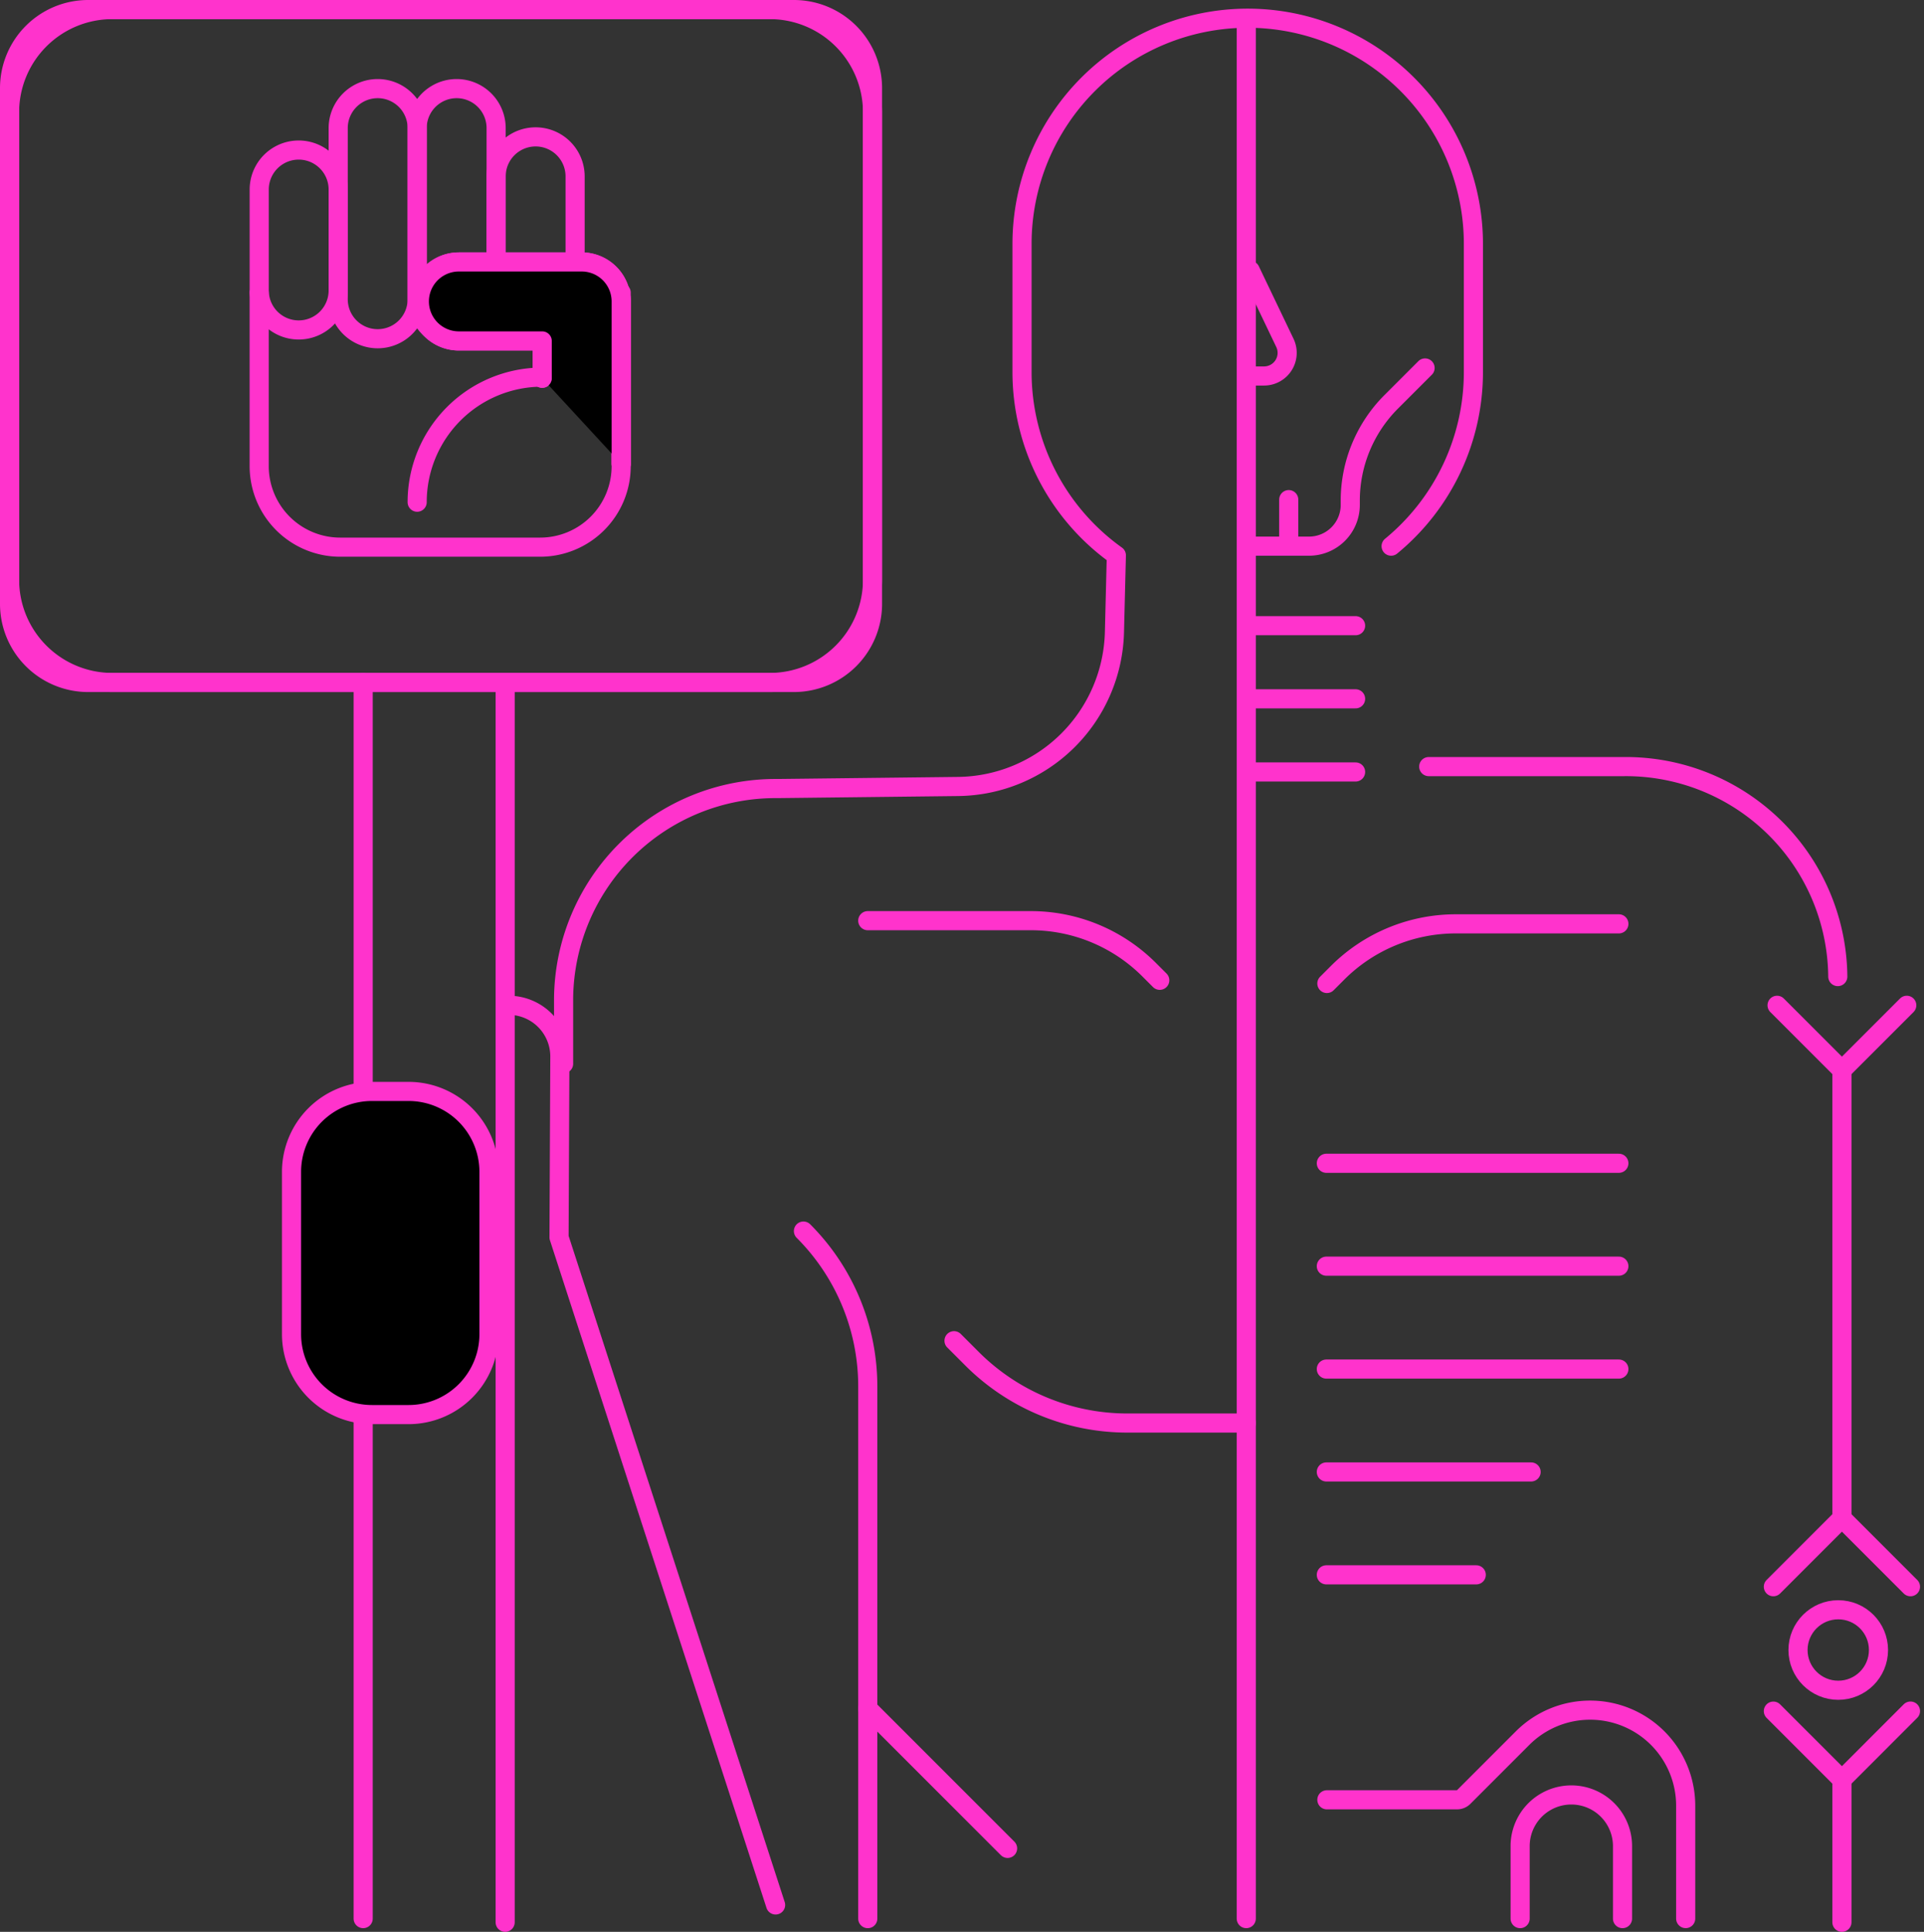 <svg xmlns="http://www.w3.org/2000/svg" width="201.213" height="202" viewBox="0 0 201.213 202">
  <rect x="0" y="0" width="201.213" height="202" fill="#333333" stroke="none"/>
  <g id="Group_355" data-name="Group 355" transform="translate(-261.5 -2835.5)">
    <path id="Path_449" data-name="Path 449" d="M63.262,166.206h0A4.206,4.206,0,0,1,59.055,162" transform="translate(248.229 2798.018)" fill="none" stroke="#f3c" stroke-linecap="round" stroke-linejoin="round" stroke-width="2"/>
    <path id="Path_450" data-name="Path 450" d="M63.262,166.206h0A4.206,4.206,0,0,1,59.055,162" transform="translate(248.229 2798.018)" fill="none" stroke="#f3c" stroke-linecap="round" stroke-linejoin="round" stroke-width="2"/>
    <circle id="Ellipse_53" data-name="Ellipse 53" cx="4.208" cy="4.208" r="4.208" transform="translate(449.537 3003.825)" fill="none" stroke="#f3c" stroke-linecap="round" stroke-linejoin="round" stroke-width="2"/>
    <path id="Path_451" data-name="Path 451" d="M162.8,56.887a23.555,23.555,0,0,0,8.606-18.226V25.285a23.6,23.6,0,0,0-47.206,0V38.66a23.568,23.568,0,0,0,9.865,19.188l-.2,8.043a16.544,16.544,0,0,1-16.348,16.125l-18.9.216a22.161,22.161,0,0,0-22.36,21.956v6.819" transform="translate(244.184 2835.722)" fill="none" stroke="#f3c" stroke-linecap="round" stroke-linejoin="round" stroke-width="2"/>
    <path id="Path_452" data-name="Path 452" d="M237.335,125.955A22.161,22.161,0,0,0,214.975,104h-20.42" transform="translate(216.362 2811.659)" fill="none" stroke="#f3c" stroke-linecap="round" stroke-linejoin="round" stroke-width="2"/>
    <path id="Path_453" data-name="Path 453" d="M109.055,167.5h0a22.967,22.967,0,0,1,6.727,16.239v55.654" transform="translate(236.47 2796.725)" fill="none" stroke="#f3c" stroke-linecap="round" stroke-linejoin="round" stroke-width="2"/>
    <line id="Line_191" data-name="Line 191" y1="198.47" transform="translate(391.835 2837.647)" fill="none" stroke="#f3c" stroke-linecap="round" stroke-width="2"/>
    <path id="Path_454" data-name="Path 454" d="M129.644,182.494l1.88,1.88a22.965,22.965,0,0,0,16.239,6.727h12.444" transform="translate(231.628 2793.198)" fill="none" stroke="#f3c" stroke-linecap="round" stroke-linejoin="round" stroke-width="2"/>
    <line id="Line_192" data-name="Line 192" x2="14.624" y2="14.624" transform="translate(352.251 3014.151)" fill="none" stroke="#f3c" stroke-linecap="round" stroke-width="2"/>
    <path id="Path_455" data-name="Path 455" d="M117.85,125.064h17.056a17.494,17.494,0,0,1,12.369,5.124l1.111,1.11" transform="translate(234.401 2806.705)" fill="none" stroke="#f3c" stroke-linecap="round" stroke-linejoin="round" stroke-width="2"/>
    <path id="Path_456" data-name="Path 456" d="M211.165,125.5H194.109a17.494,17.494,0,0,0-12.369,5.124l-1.111,1.111" transform="translate(219.637 2806.602)" fill="none" stroke="#f3c" stroke-linecap="round" stroke-linejoin="round" stroke-width="2"/>
    <path id="Path_457" data-name="Path 457" d="M188.432,49.5l-3.544,3.544a14.613,14.613,0,0,0-4.28,10.333v.445a4.311,4.311,0,0,1-4.31,4.311h-6.154" transform="translate(222.103 2824.476)" fill="none" stroke="#f3c" stroke-linecap="round" stroke-linejoin="round" stroke-width="2"/>
    <line id="Line_193" data-name="Line 193" y1="4.866" transform="translate(396.277 2887.742)" fill="none" stroke="#f3c" stroke-linecap="round" stroke-width="2"/>
    <path id="Path_458" data-name="Path 458" d="M170.144,47.2h1.448a2.418,2.418,0,0,0,2.181-3.461l-3.629-7.582" transform="translate(222.103 2827.615)" fill="none" stroke="#f3c" stroke-linecap="round" stroke-linejoin="round" stroke-width="2"/>
    <line id="Line_194" data-name="Line 194" x2="11.068" transform="translate(392.201 2900.924)" fill="none" stroke="#f3c" stroke-linecap="round" stroke-width="2"/>
    <line id="Line_195" data-name="Line 195" x2="11.068" transform="translate(392.201 2908.572)" fill="none" stroke="#f3c" stroke-linecap="round" stroke-width="2"/>
    <line id="Line_196" data-name="Line 196" x2="11.068" transform="translate(392.201 2916.22)" fill="none" stroke="#f3c" stroke-linecap="round" stroke-width="2"/>
    <line id="Line_197" data-name="Line 197" x2="30.593" transform="translate(400.209 2957.138)" fill="none" stroke="#f3c" stroke-linecap="round" stroke-width="2"/>
    <line id="Line_198" data-name="Line 198" x2="30.593" transform="translate(400.209 2967.896)" fill="none" stroke="#f3c" stroke-linecap="round" stroke-width="2"/>
    <line id="Line_199" data-name="Line 199" x2="30.593" transform="translate(400.209 2978.655)" fill="none" stroke="#f3c" stroke-linecap="round" stroke-width="2"/>
    <line id="Line_200" data-name="Line 200" x2="21.415" transform="translate(400.209 2989.413)" fill="none" stroke="#f3c" stroke-linecap="round" stroke-width="2"/>
    <line id="Line_201" data-name="Line 201" x2="15.679" transform="translate(400.209 3000.171)" fill="none" stroke="#f3c" stroke-linecap="round" stroke-width="2"/>
    <path id="Path_459" data-name="Path 459" d="M255.751,136.633l-6.782,6.782-6.782-6.782" transform="translate(205.16 2803.984)" fill="none" stroke="#f3c" stroke-linecap="round" stroke-linejoin="round" stroke-width="2"/>
    <path id="Path_460" data-name="Path 460" d="M241.68,213.921l7.169-7.169,7.17,7.169" transform="translate(205.279 2787.493)" fill="none" stroke="#f3c" stroke-linecap="round" stroke-linejoin="round" stroke-width="2"/>
    <path id="Path_461" data-name="Path 461" d="M256.02,233.126,248.85,240.3l-7.17-7.169" transform="translate(205.279 2781.291)" fill="none" stroke="#f3c" stroke-linecap="round" stroke-linejoin="round" stroke-width="2"/>
    <line id="Line_202" data-name="Line 202" y1="47.003" transform="translate(454.129 2947.218)" fill="none" stroke="#f3c" stroke-linecap="round" stroke-width="2"/>
    <line id="Line_203" data-name="Line 203" y1="15.095" transform="translate(454.129 3021.405)" fill="none" stroke="#f3c" stroke-linecap="round" stroke-width="2"/>
    <path id="Path_462" data-name="Path 462" d="M180.629,242.374h13.615a.974.974,0,0,0,.688-.285l6.162-6.162a9.993,9.993,0,0,1,17.059,7.066v11.8" transform="translate(219.637 2781.32)" fill="none" stroke="#f3c" stroke-linecap="round" stroke-linejoin="round" stroke-width="2"/>
    <path id="Path_463" data-name="Path 463" d="M217.762,257.5v-7.648a5.354,5.354,0,0,0-10.707,0V257.5" transform="translate(213.422 2778.616)" fill="none" stroke="#f3c" stroke-linecap="round" stroke-linejoin="round" stroke-width="2"/>
    <path id="Path_464" data-name="Path 464" d="M82.528,70.863H8.72A8.22,8.22,0,0,1,.5,62.643V8.72A8.22,8.22,0,0,1,8.72.5H82.528a8.22,8.22,0,0,1,8.22,8.22V62.643a8.22,8.22,0,0,1-8.22,8.22" transform="translate(262 2836)" fill="none" stroke="#f3c" stroke-linecap="round" stroke-linejoin="round" stroke-width="2"/>
    <path id="Rectangle_141" data-name="Rectangle 141" d="M10.748,0H79.5A10.747,10.747,0,0,1,90.249,10.747V59.616A10.747,10.747,0,0,1,79.5,70.363H10.748A10.748,10.748,0,0,1,0,59.615V10.748A10.748,10.748,0,0,1,10.748,0Z" transform="translate(262.5 2836.5)" fill="none" stroke="#f3c" stroke-linecap="round" stroke-linejoin="round" stroke-width="2"/>
    <path id="Path_465" data-name="Path 465" d="M72.491,39.205V57.37a8.472,8.472,0,0,1-8.5,8.447H43.136a8.472,8.472,0,0,1-8.5-8.447V39.205" transform="translate(253.971 2826.897)" fill="none" stroke="#f3c" stroke-linecap="round" stroke-linejoin="round" stroke-width="2"/>
    <path id="Path_466" data-name="Path 466" d="M38.767,38.519h0a4.129,4.129,0,0,1-4.129-4.129V23.837a4.129,4.129,0,1,1,8.259,0V34.39A4.129,4.129,0,0,1,38.767,38.519Z" transform="translate(253.971 2831.483)" fill="none" stroke="#f3c" stroke-linecap="round" stroke-linejoin="round" stroke-width="2"/>
    <path id="Path_467" data-name="Path 467" d="M49.566,37.462h0a4.129,4.129,0,0,1-4.129-4.129V15.438a4.129,4.129,0,1,1,8.259,0V33.333A4.129,4.129,0,0,1,49.566,37.462Z" transform="translate(251.432 2833.458)" fill="none" stroke="#f3c" stroke-linecap="round" stroke-linejoin="round" stroke-width="2"/>
    <path id="Path_468" data-name="Path 468" d="M60.364,37.462h0a4.129,4.129,0,0,1-4.129-4.129V15.438a4.129,4.129,0,1,1,8.259,0V33.333A4.129,4.129,0,0,1,60.364,37.462Z" transform="translate(248.892 2833.458)" fill="none" stroke="#f3c" stroke-linecap="round" stroke-linejoin="round" stroke-width="2"/>
    <path id="Path_469" data-name="Path 469" d="M71.163,39.014h0a4.129,4.129,0,0,1-4.129-4.129V22.037a4.129,4.129,0,0,1,8.259,0V34.885A4.129,4.129,0,0,1,71.163,39.014Z" transform="translate(246.352 2831.906)" fill="none" stroke="#f3c" stroke-linecap="round" stroke-linejoin="round" stroke-width="2"/>
    <path id="Path_470" data-name="Path 470" d="M77.641,56.112V39.135a4.129,4.129,0,0,0-4.129-4.129H60.664a4.129,4.129,0,0,0,0,8.259h8.718v3.9" transform="translate(248.822 2827.885)" fill="none" stroke="#f3c" stroke-linecap="round" stroke-linejoin="round" stroke-width="2"/>
    <path id="Path_471" data-name="Path 471" d="M77.641,56.112V39.135a4.129,4.129,0,0,0-4.129-4.129H60.664a4.129,4.129,0,0,0,0,8.259h8.718v3.9" transform="translate(248.822 2827.885)" stroke="#f3c" stroke-linecap="round" stroke-linejoin="round" stroke-width="2"/>
    <path id="Path_472" data-name="Path 472" d="M56.235,63.83A13.077,13.077,0,0,1,69.312,50.753" transform="translate(248.892 2824.181)" fill="none" stroke="#f3c" stroke-linecap="round" stroke-width="2"/>
    <path id="Path_546" data-name="Path 546" d="M0,0" transform="translate(304.481 2906.863)" fill="#fff" stroke="#f3c" stroke-linecap="round" stroke-width="2"/>
    <line id="Line_205" data-name="Line 205" y2="129.254" transform="translate(299.481 2906.863)" fill="none" stroke="#f3c" stroke-linecap="round" stroke-width="2"/>
    <line id="Line_207" data-name="Line 207" y2="129.254" transform="translate(314.33 2907.246)" fill="none" stroke="#f3c" stroke-linecap="round" stroke-width="2"/>
    <path id="Path_473" data-name="Path 473" d="M51.292,182.2H47.468a8.413,8.413,0,0,1-8.413-8.413V156.822a8.413,8.413,0,0,1,8.413-8.413h3.824a8.413,8.413,0,0,1,8.413,8.413v16.965a8.413,8.413,0,0,1-8.413,8.413" transform="translate(252.933 2801.215)" stroke="#f3c" stroke-linecap="round" stroke-linejoin="round" stroke-width="2"/>
    <path id="Path_474" data-name="Path 474" d="M63.555,136.5h0a5.354,5.354,0,0,1,5.354,5.354l-.085,18.912,22.647,69.807" transform="translate(251.141 2804.117)" fill="none" stroke="#f3c" stroke-linecap="round" stroke-linejoin="round" stroke-width="2"/>
  </g>
</svg>
